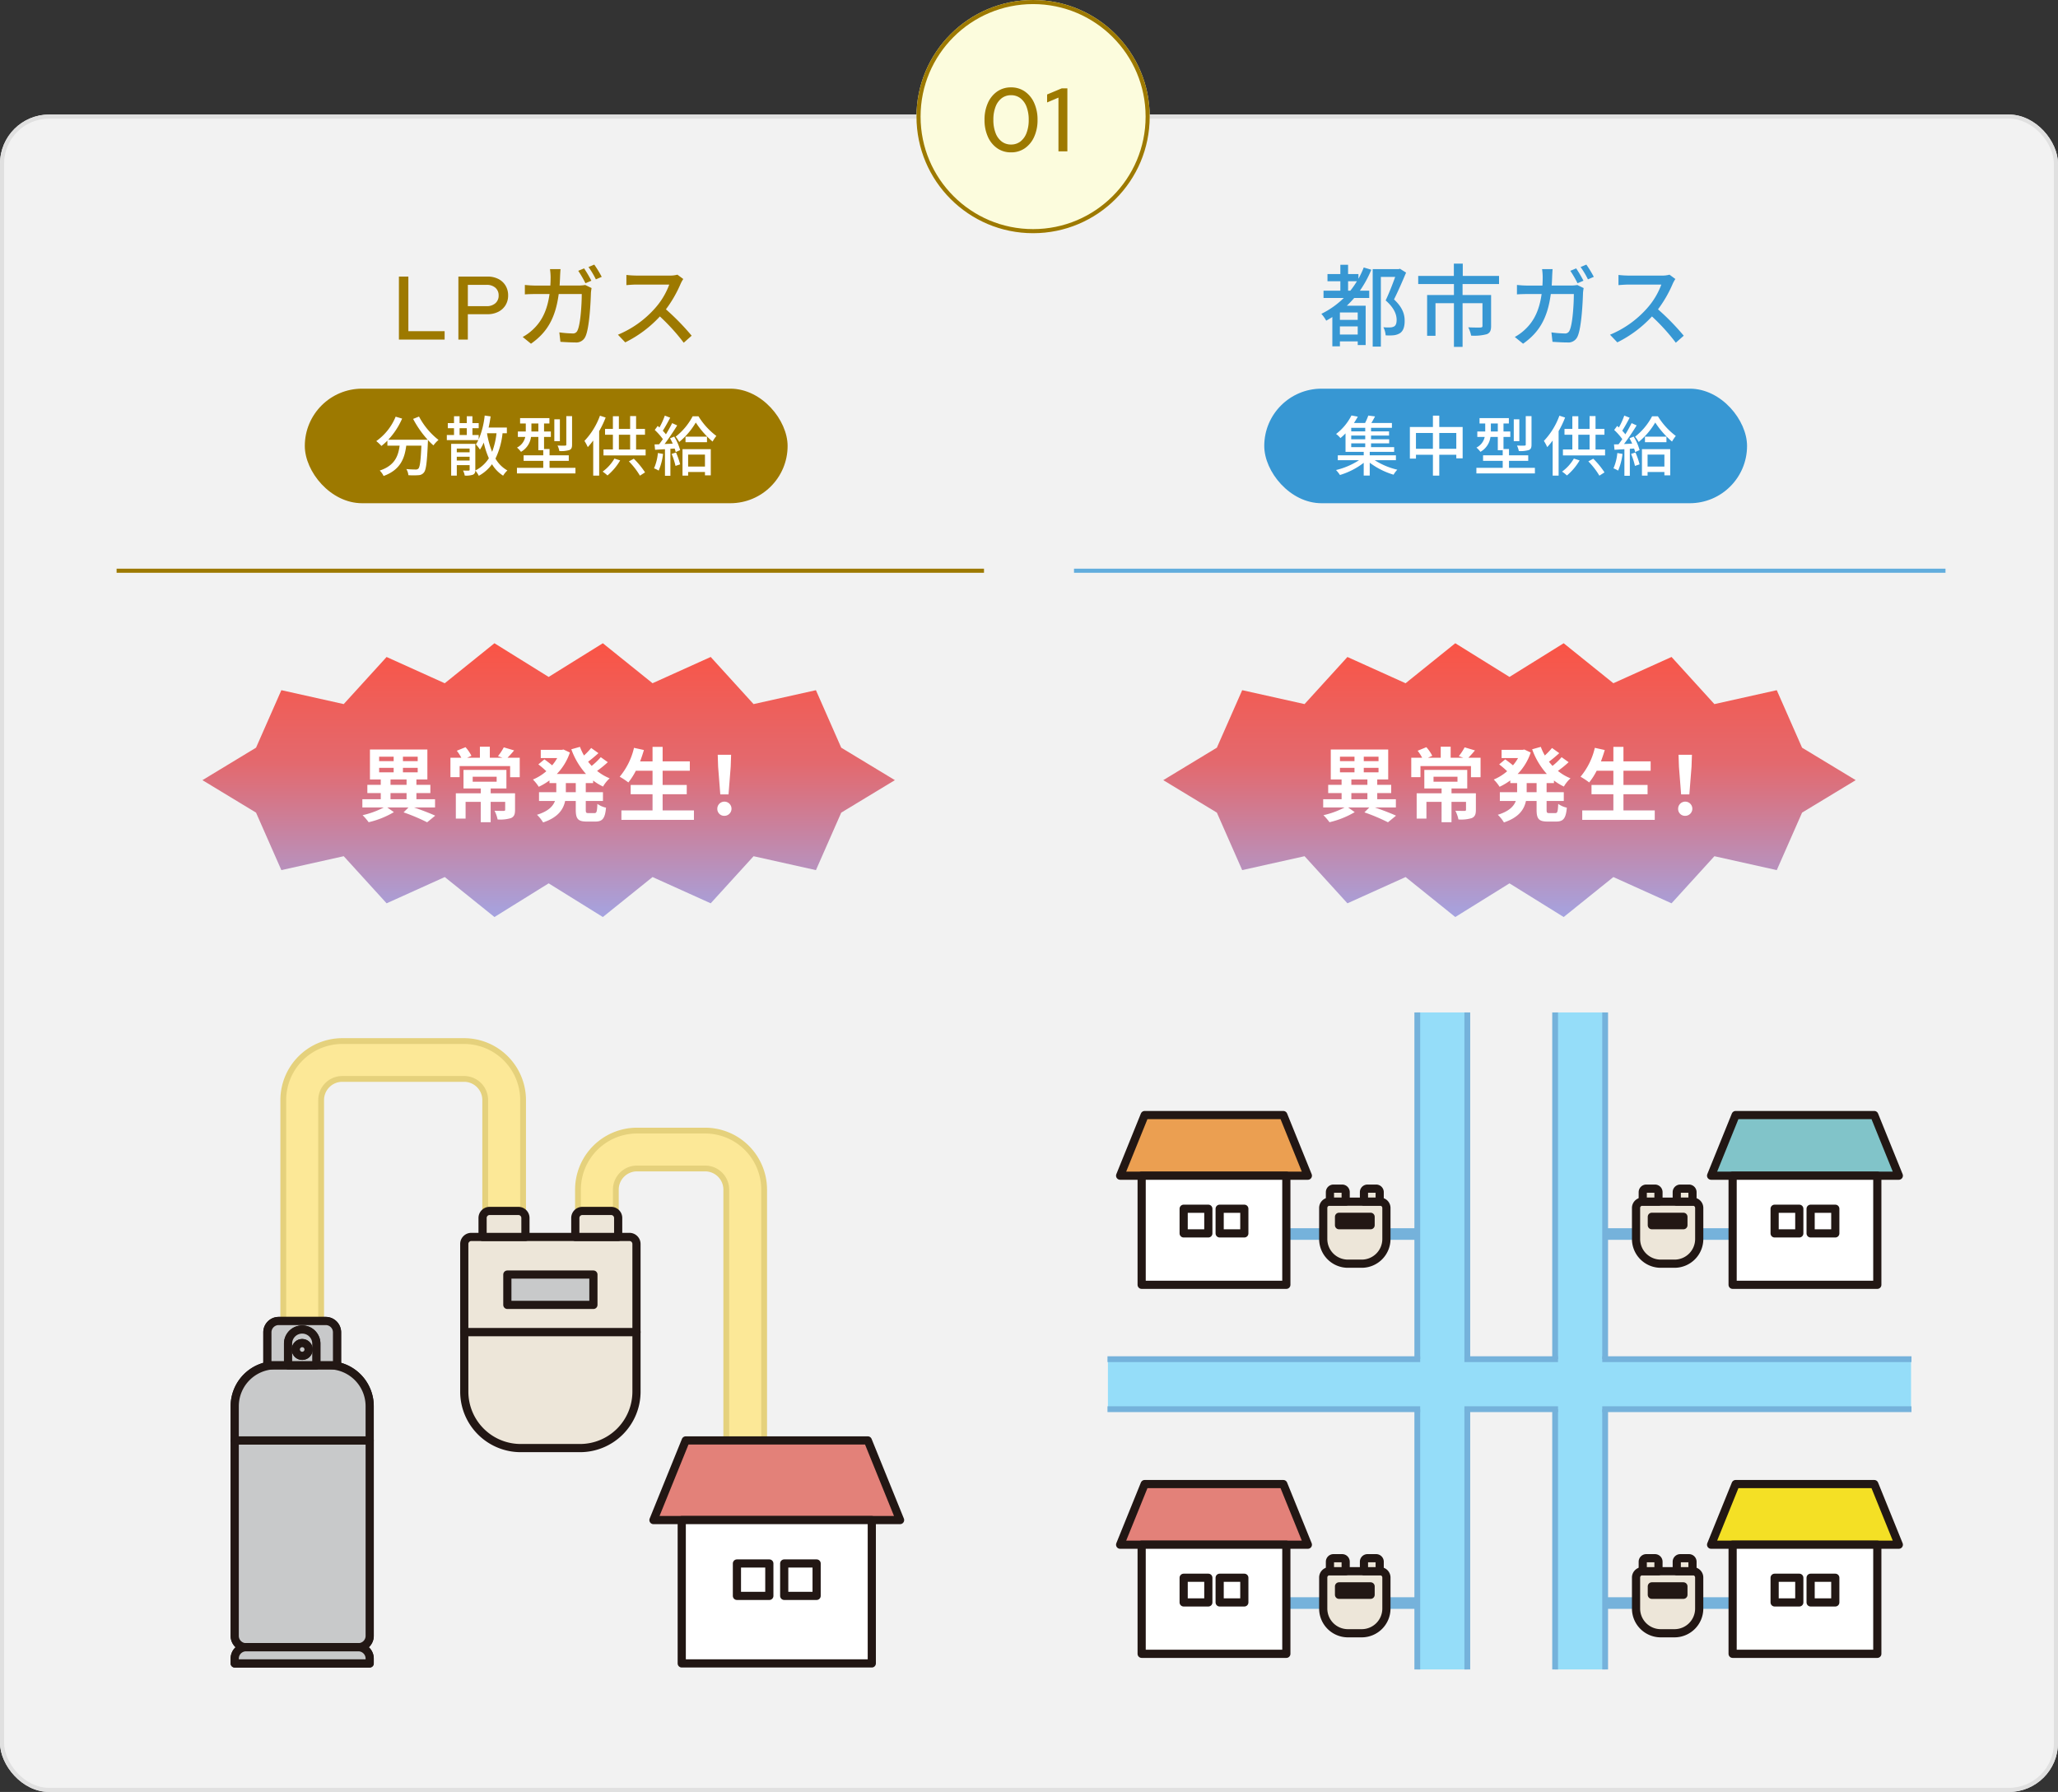<svg xmlns="http://www.w3.org/2000/svg" xmlns:xlink="http://www.w3.org/1999/xlink" width="503" height="438" viewBox="0 0 503 438">
  <rect x="0" y="0" width="503" height="438" fill="#333333" stroke="none"/>
  <defs>
    <linearGradient id="linear-gradient" x1="0.5" x2="0.5" y2="1" gradientUnits="objectBoundingBox">
      <stop offset="0" stop-color="#fa5445"/>
      <stop offset="0.438" stop-color="#e3696e"/>
      <stop offset="0.999" stop-color="#a5a3e0"/>
      <stop offset="1" stop-color="#a5a3e0"/>
    </linearGradient>
    <clipPath id="clip-path">
      <rect id="長方形_24535" data-name="長方形 24535" width="212" height="273" fill="none"/>
    </clipPath>
    <clipPath id="clip-path-2">
      <path id="パス_3246" data-name="パス 3246" d="M194.139,38.363,181.03,46.3l-6.185,14.055-15.242-3.4L149.126,68.467l-14.215-6.419L122.766,71.82l-13.249-8.233L96.272,71.82,84.127,62.048l-14.216,6.42L59.433,56.952l-15.244,3.4L38,46.3,24.9,38.363,38,30.426,44.19,16.371l15.242,3.4L69.909,8.26l14.215,6.419L96.268,4.9l13.249,8.234L122.763,4.9l12.145,9.774,14.216-6.42L159.6,19.775l15.244-3.4,6.186,14.055Z" transform="translate(-24.896 -4.905)" fill="url(#linear-gradient)"/>
    </clipPath>
    <clipPath id="clip-path-5">
      <rect id="長方形_24523" data-name="長方形 24523" width="54.246" height="85.756" fill="none"/>
    </clipPath>
    <clipPath id="clip-path-6">
      <rect id="長方形_24524" data-name="長方形 24524" width="41.136" height="99.845" fill="none"/>
    </clipPath>
    <clipPath id="clip-path-7">
      <rect id="長方形_24582" data-name="長方形 24582" width="213" height="273" transform="translate(0.114)" fill="none"/>
    </clipPath>
    <clipPath id="clip-path-11">
      <rect id="長方形_24544" data-name="長方形 24544" width="4.89" height="165.483" fill="none"/>
    </clipPath>
    <clipPath id="clip-path-13">
      <rect id="長方形_24580" data-name="長方形 24580" width="199.98" height="4.89" fill="none"/>
    </clipPath>
  </defs>
  <g id="flow_inochi_01" transform="translate(4958 9361)">
    <g id="枠" transform="translate(-4958 -9361)">
      <g id="長方形_24514" data-name="長方形 24514" transform="translate(0 28)" fill="#f2f2f2" stroke="#e0e0e0" stroke-width="1">
        <rect width="503" height="410" rx="12" stroke="none"/>
        <rect x="0.5" y="0.5" width="502" height="409" rx="11.5" fill="none"/>
      </g>
      <g id="楕円形_146" data-name="楕円形 146" transform="translate(224)" fill="#fcfcdd" stroke="#9d7900" stroke-width="1">
        <circle cx="28.5" cy="28.5" r="28.5" stroke="none"/>
        <circle cx="28.5" cy="28.5" r="28" fill="none"/>
      </g>
      <rect id="長方形_24516" data-name="長方形 24516" width="118" height="28" rx="14" transform="translate(309 95)" fill="#3797d3"/>
      <rect id="長方形_24518" data-name="長方形 24518" width="118" height="28" rx="14" transform="translate(74.5 95)" fill="#9d7900"/>
      <path id="パス_3688" data-name="パス 3688" d="M-38.511-11.946v-2.31h2.156a21.563,21.563,0,0,1-1.606,2.31Zm2.354,7.128h-4.356v-1.8h4.356Zm-4.356,3.586v-1.98h4.356v1.98Zm5.83-16.39a21.075,21.075,0,0,1-1.3,2.75v-1.144h-2.53v-2.266H-40.4v2.266h-3.146v1.76H-40.4v2.31h-4.114v1.782h4.95a20.938,20.938,0,0,1-5.478,3.872A9.31,9.31,0,0,1-43.857-4.62c.528-.286,1.012-.594,1.5-.88V1.65h1.848V.44h4.356v.9h1.936V-8.272h-4.6c.616-.594,1.232-1.232,1.8-1.892h3.674v-1.782h-2.288a26.064,26.064,0,0,0,2.794-5.126Zm8.844.308-.308.088H-32.5V1.716h2V-15.312H-27c-.616,1.738-1.518,4.026-2.332,5.742,2.068,1.8,2.684,3.432,2.684,4.73,0,.792-.154,1.364-.616,1.628a2.093,2.093,0,0,1-.968.242,10.907,10.907,0,0,1-1.65-.044,5.052,5.052,0,0,1,.55,1.98,11.982,11.982,0,0,0,2-.022,3.758,3.758,0,0,0,1.5-.506c.814-.55,1.166-1.606,1.144-3.08,0-1.5-.484-3.212-2.6-5.17.99-1.98,2.09-4.488,2.948-6.556Zm24.222,3.74v-1.98h-8.866v-3.014h-2.178v3.014h-8.712v1.98h8.734v2.684h-6.556V-.924h2.046V-8.888h4.51V1.782h2.112V-8.888h4.862v5.522c0,.308-.11.4-.484.418s-1.672.022-2.992-.044a7.374,7.374,0,0,1,.7,2.024,11.719,11.719,0,0,0,3.85-.352c.792-.33,1.034-.924,1.034-2V-10.89h-6.974v-2.684ZM17.237-17.4l-1.43.594a26.46,26.46,0,0,1,1.76,3.036l1.452-.616A31.881,31.881,0,0,0,17.237-17.4Zm2.486-.924-1.408.594a20.608,20.608,0,0,1,1.8,3.014l1.43-.616A27.279,27.279,0,0,0,19.723-18.326Zm-8.25,1.1H8.9a14.609,14.609,0,0,1,.154,1.914q0,1.122-.066,2.112H5.445c-.858,0-1.848-.066-2.684-.154v2.31c.836-.066,1.87-.088,2.684-.088H8.789C8.239-7.15,6.9-4.488,4.763-2.486A11.74,11.74,0,0,1,2.233-.638l2.024,1.65c3.784-2.662,5.962-6.028,6.776-12.144h5.632c0,2.376-.286,7.348-1.034,8.888a1.163,1.163,0,0,1-1.254.748,25.187,25.187,0,0,1-3.19-.264L11.451.55c1.122.066,2.4.154,3.586.154a2.453,2.453,0,0,0,2.552-1.5c.968-2.156,1.254-8.448,1.32-10.67.022-.286.088-.748.154-1.122l-1.54-.748a10,10,0,0,1-1.518.132H11.253c.044-.682.088-1.408.11-2.156C11.385-15.884,11.429-16.7,11.473-17.226Zm30.008,2.42-1.43-1.056a6.673,6.673,0,0,1-1.914.22H29.975a23.538,23.538,0,0,1-2.4-.154v2.486c.352-.022,1.54-.132,2.4-.132h8.074a18.1,18.1,0,0,1-3.5,5.808,24.72,24.72,0,0,1-9.042,6.446L27.291.682a28.88,28.88,0,0,0,8.47-6.336A49.372,49.372,0,0,1,41.591.77L43.527-.946a58.476,58.476,0,0,0-6.292-6.446,30.112,30.112,0,0,0,3.608-6.27A7.594,7.594,0,0,1,41.481-14.806Z" transform="translate(368 83)" fill="#3797d3"/>
      <path id="パス_3686" data-name="パス 3686" d="M-36,0V-15.4h2.31V-2.056h8.863V0Zm14.536,0V-15.4h7.109a5.734,5.734,0,0,1,2.648.579A4.35,4.35,0,0,1-9.944-13.2a4.519,4.519,0,0,1,.636,2.411,4.466,4.466,0,0,1-.636,2.389,4.372,4.372,0,0,1-1.777,1.617,5.715,5.715,0,0,1-2.637.584h-4.8V0Zm2.31-8.165h4.577a3.124,3.124,0,0,0,2.149-.709,2.409,2.409,0,0,0,.8-1.9,2.4,2.4,0,0,0-.8-1.9,3.137,3.137,0,0,0-2.149-.7h-4.577ZM9.26-17.4l-1.43.594a26.46,26.46,0,0,1,1.76,3.036l1.452-.616A31.881,31.881,0,0,0,9.26-17.4Zm2.486-.924-1.408.594a20.608,20.608,0,0,1,1.8,3.014l1.43-.616A27.279,27.279,0,0,0,11.746-18.326Zm-8.25,1.1H.922a14.609,14.609,0,0,1,.154,1.914q0,1.122-.066,2.112H-2.532c-.858,0-1.848-.066-2.684-.154v2.31c.836-.066,1.87-.088,2.684-.088H.812C.262-7.15-1.08-4.488-3.214-2.486A11.74,11.74,0,0,1-5.744-.638l2.024,1.65C.064-1.65,2.242-5.016,3.056-11.132H8.688c0,2.376-.286,7.348-1.034,8.888A1.163,1.163,0,0,1,6.4-1.5,25.187,25.187,0,0,1,3.21-1.76L3.474.55C4.6.616,5.872.7,7.06.7a2.453,2.453,0,0,0,2.552-1.5c.968-2.156,1.254-8.448,1.32-10.67.022-.286.088-.748.154-1.122l-1.54-.748a10,10,0,0,1-1.518.132H3.276c.044-.682.088-1.408.11-2.156C3.408-15.884,3.452-16.7,3.5-17.226ZM33.5-14.806l-1.43-1.056a6.673,6.673,0,0,1-1.914.22H22a23.538,23.538,0,0,1-2.4-.154v2.486c.352-.022,1.54-.132,2.4-.132h8.074a18.1,18.1,0,0,1-3.5,5.808,24.72,24.72,0,0,1-9.042,6.446L19.314.682a28.88,28.88,0,0,0,8.47-6.336A49.373,49.373,0,0,1,33.614.77L35.55-.946a58.475,58.475,0,0,0-6.292-6.446,30.112,30.112,0,0,0,3.608-6.27A7.594,7.594,0,0,1,33.5-14.806Z" transform="translate(133.5 83)" fill="#9d7900"/>
      <path id="パス_3689" data-name="パス 3689" d="M-37.744-6.64h3.424v.928h-3.424Zm3.424-2.912h-3.424v-.88h3.424Zm0,1.92h-3.424v-.912h3.424Zm7.5,5.12v-1.2h-6.4V-4.56h5.968V-5.712H-32.9V-6.64h4.432v-.992H-32.9v-.912h4.4V-9.552h-4.4v-.88h5.1v-1.184h-5.024c.3-.48.608-1.04.9-1.6l-1.648-.208a14.068,14.068,0,0,1-.784,1.808h-2.72c.352-.512.656-1.04.944-1.536l-1.552-.3a13.3,13.3,0,0,1-3.76,4.528A5.239,5.239,0,0,1-40.384-7.92a14.378,14.378,0,0,0,1.248-1.152V-4.56h4.448v.848h-6.336v1.2h5.184a17.849,17.849,0,0,1-5.616,2.4A8.663,8.663,0,0,1-40.5,1.1a18.028,18.028,0,0,0,5.808-2.976v3.12h1.472V-1.9a18.471,18.471,0,0,0,5.824,2.928A6.04,6.04,0,0,1-26.48-.192,17.924,17.924,0,0,1-32-2.512ZM-16.224-5.3V-9.168h4.16V-5.3Zm-5.7,0V-9.168h4.144V-5.3Zm5.7-5.328v-2.784h-1.552v2.784h-5.632V-2.9h1.488V-3.84h4.144V1.248h1.552V-3.84h4.16v.864h1.552v-7.648ZM6.32-13.28H4.912v6.928c0,.208-.064.272-.32.272-.224.016-1.008.016-1.824-.016a5.312,5.312,0,0,1,.448,1.344,7.222,7.222,0,0,0,2.432-.24c.528-.224.672-.592.672-1.344Zm-2.976.768H1.984v5.344h1.36Zm-6.96,2.976v-1.952h1.7v1.952ZM.816-.656v-1.7h4.7v-1.36H.816V-5.248H-.528v-2.96H1.136V-9.536H-.528v-1.952H.784V-12.8H-6.384v1.312h1.392v1.952H-6.928v1.328H-5.12A3.808,3.808,0,0,1-7.136-5.6,6.658,6.658,0,0,1-6.16-4.56,4.917,4.917,0,0,0-3.712-8.208H-1.92V-4.96h1.2v1.248h-4.8v1.36h4.8v1.7H-7.152V.72h14.3V-.656Zm12.32-12.736a17.635,17.635,0,0,1-3.792,6.16,10.781,10.781,0,0,1,.816,1.52,17.474,17.474,0,0,0,1.328-1.616V1.248h1.456V-9.616a24.325,24.325,0,0,0,1.584-3.328Zm3.536,10.48A10.343,10.343,0,0,1,13.792.272a9.885,9.885,0,0,1,1.184.944,14.084,14.084,0,0,0,3.1-3.68Zm3.536.688a18.249,18.249,0,0,1,2.7,3.488l1.248-.8A19.532,19.532,0,0,0,21.408-2.88ZM17.76-8.736h2.752v3.6H17.76Zm4.208,3.6v-3.6h2.176V-10.16H21.968V-13.3H20.512v3.136H17.76v-3.1H16.3v3.1h-1.92v1.424H16.3v3.6H14V-3.68H24.3V-5.136Zm5.328.864a12.092,12.092,0,0,1-.944,3.744,6.253,6.253,0,0,1,1.136.56,14.815,14.815,0,0,0,1.072-4.08Zm3.36.224A17.113,17.113,0,0,1,31.6-1.12L32.736-1.5a18.485,18.485,0,0,0-1.008-2.9Zm-.384-3.824c.224.4.448.848.656,1.3-.688.048-1.36.08-2,.1,1.04-1.344,2.192-3.088,3.088-4.544l-1.232-.56c-.4.816-.944,1.792-1.52,2.736a11.57,11.57,0,0,0-.768-.88c.576-.88,1.248-2.112,1.808-3.184l-1.312-.512a18.45,18.45,0,0,1-1.312,2.9c-.144-.128-.288-.256-.432-.368l-.72.976a15.093,15.093,0,0,1,1.984,2.24c-.3.448-.624.88-.912,1.264l-1.12.032.128,1.312c.72-.048,1.536-.1,2.416-.144v6.5h1.328V-5.3l1.04-.064a6.249,6.249,0,0,1,.256.864l1.088-.48A12.4,12.4,0,0,0,31.28-8.288ZM38.8-3.888V-.96H34.688V-3.888ZM33.312,1.248h1.376V.368H38.8v.816h1.424v-6.4H33.312Zm.736-9.52v1.36H39.3v-1.36Zm1.744-4.976a15.523,15.523,0,0,1-4.144,4.976,7.943,7.943,0,0,1,.864,1.3,17.811,17.811,0,0,0,4.048-4.752,21.844,21.844,0,0,0,4.1,4.656,9.835,9.835,0,0,1,.928-1.376,17.308,17.308,0,0,1-4.368-4.8Z" transform="translate(368 115)" fill="#fff"/>
      <path id="パス_3687" data-name="パス 3687" d="M-32.528-12.608A24.579,24.579,0,0,0-28.976-7.52h-9.632a17.981,17.981,0,0,0,3.392-5.168l-1.584-.464a13.579,13.579,0,0,1-4.736,5.968A11.159,11.159,0,0,1-40.272-6a13.635,13.635,0,0,0,1.456-1.3v1.232h2.992C-36.16-3.536-37.008-1.2-40.688.016a4.7,4.7,0,0,1,.944,1.328c4.112-1.5,5.136-4.3,5.536-7.408h3.7c-.16,3.712-.368,5.216-.736,5.6a.858.858,0,0,1-.688.224c-.368,0-1.28-.016-2.256-.112a3.413,3.413,0,0,1,.5,1.5,18.037,18.037,0,0,0,2.48,0A1.725,1.725,0,0,0-29.9.5c.544-.624.768-2.48.976-7.328.016-.144.016-.48.016-.624a14.614,14.614,0,0,0,1.344,1.312A8.183,8.183,0,0,1-26.32-7.472a17.716,17.716,0,0,1-4.768-5.712Zm18.08,3.5h2.3A18.407,18.407,0,0,1-13.216-4.56a21.025,21.025,0,0,1-1.248-4.5Zm-7.408,6.672V-3.36h3.136v.928ZM-18.72-5.36v.912h-3.136V-5.36Zm-2.448-4.976h1.76v1.664h-1.76ZM-9.616-9.1V-10.5H-14.08c.208-.88.352-1.792.5-2.72l-1.456-.208a20.538,20.538,0,0,1-1.472,5.84V-8.672h-1.52v-1.664H-16.5v-1.248h-1.536v-1.68h-1.376v1.68h-1.76v-1.68h-1.36v1.68h-1.52v1.248h1.52v1.664h-1.76v1.248h7.7a7.3,7.3,0,0,1-.592,1.04,8.9,8.9,0,0,1,.992,1.28,10.977,10.977,0,0,0,.928-1.728,19.653,19.653,0,0,0,1.248,3.84A8.357,8.357,0,0,1-17.328,0V-6.512h-5.9v7.76h1.376v-2.56h3.136v1.1c0,.176-.064.224-.24.24-.16,0-.768.016-1.376-.016a4.007,4.007,0,0,1,.416,1.232,5.229,5.229,0,0,0,2.032-.224,1.025,1.025,0,0,0,.56-1.008A6.115,6.115,0,0,1-16.48,1.3a9.759,9.759,0,0,0,3.232-2.832,8.441,8.441,0,0,0,2.72,2.8,5.7,5.7,0,0,1,1.04-1.28,7.663,7.663,0,0,1-2.912-2.9A18.524,18.524,0,0,0-10.672-9.1ZM6.32-13.28H4.912v6.928c0,.208-.064.272-.32.272-.224.016-1.008.016-1.824-.016a5.312,5.312,0,0,1,.448,1.344,7.222,7.222,0,0,0,2.432-.24c.528-.224.672-.592.672-1.344Zm-2.976.768H1.984v5.344h1.36Zm-6.96,2.976v-1.952h1.7v1.952ZM.816-.656v-1.7h4.7v-1.36H.816V-5.248H-.528v-2.96H1.136V-9.536H-.528v-1.952H.784V-12.8H-6.384v1.312h1.392v1.952H-6.928v1.328H-5.12A3.808,3.808,0,0,1-7.136-5.6,6.658,6.658,0,0,1-6.16-4.56,4.917,4.917,0,0,0-3.712-8.208H-1.92V-4.96h1.2v1.248h-4.8v1.36h4.8v1.7H-7.152V.72h14.3V-.656Zm12.32-12.736a17.635,17.635,0,0,1-3.792,6.16,10.781,10.781,0,0,1,.816,1.52,17.474,17.474,0,0,0,1.328-1.616V1.248h1.456V-9.616a24.325,24.325,0,0,0,1.584-3.328Zm3.536,10.48A10.343,10.343,0,0,1,13.792.272a9.885,9.885,0,0,1,1.184.944,14.084,14.084,0,0,0,3.1-3.68Zm3.536.688a18.249,18.249,0,0,1,2.7,3.488l1.248-.8A19.532,19.532,0,0,0,21.408-2.88ZM17.76-8.736h2.752v3.6H17.76Zm4.208,3.6v-3.6h2.176V-10.16H21.968V-13.3H20.512v3.136H17.76v-3.1H16.3v3.1h-1.92v1.424H16.3v3.6H14V-3.68H24.3V-5.136Zm5.328.864a12.092,12.092,0,0,1-.944,3.744,6.253,6.253,0,0,1,1.136.56,14.815,14.815,0,0,0,1.072-4.08Zm3.36.224A17.113,17.113,0,0,1,31.6-1.12L32.736-1.5a18.485,18.485,0,0,0-1.008-2.9Zm-.384-3.824c.224.4.448.848.656,1.3-.688.048-1.36.08-2,.1,1.04-1.344,2.192-3.088,3.088-4.544l-1.232-.56c-.4.816-.944,1.792-1.52,2.736a11.57,11.57,0,0,0-.768-.88c.576-.88,1.248-2.112,1.808-3.184l-1.312-.512a18.45,18.45,0,0,1-1.312,2.9c-.144-.128-.288-.256-.432-.368l-.72.976a15.093,15.093,0,0,1,1.984,2.24c-.3.448-.624.88-.912,1.264l-1.12.032.128,1.312c.72-.048,1.536-.1,2.416-.144v6.5h1.328V-5.3l1.04-.064a6.249,6.249,0,0,1,.256.864l1.088-.48A12.4,12.4,0,0,0,31.28-8.288ZM38.8-3.888V-.96H34.688V-3.888ZM33.312,1.248h1.376V.368H38.8v.816h1.424v-6.4H33.312Zm.736-9.52v1.36H39.3v-1.36Zm1.744-4.976a15.523,15.523,0,0,1-4.144,4.976,7.943,7.943,0,0,1,.864,1.3,17.811,17.811,0,0,0,4.048-4.752,21.844,21.844,0,0,0,4.1,4.656,9.835,9.835,0,0,1,.928-1.376,17.308,17.308,0,0,1-4.368-4.8Z" transform="translate(133.5 115)" fill="#fff"/>
      <line id="線_1103" data-name="線 1103" x2="213" transform="translate(262.5 139.5)" fill="none" stroke="#62addd" stroke-width="1"/>
      <line id="線_1105" data-name="線 1105" x2="212" transform="translate(28.5 139.5)" fill="none" stroke="#9d7900" stroke-width="1"/>
      <path id="パス_3685" data-name="パス 3685" d="M-3.89.242A5.8,5.8,0,0,1-7.267-.763a6.7,6.7,0,0,1-2.279-2.8A9.829,9.829,0,0,1-10.368-7.7a9.824,9.824,0,0,1,.822-4.141,6.707,6.707,0,0,1,2.279-2.8A5.8,5.8,0,0,1-3.89-15.642,5.8,5.8,0,0,1-.515-14.637a6.707,6.707,0,0,1,2.279,2.8A9.824,9.824,0,0,1,2.587-7.7a9.83,9.83,0,0,1-.822,4.138A6.7,6.7,0,0,1-.515-.763,5.8,5.8,0,0,1-3.89.242Zm0-1.916A3.671,3.671,0,0,0-1.6-2.412a4.708,4.708,0,0,0,1.5-2.1A8.772,8.772,0,0,0,.43-7.7,8.751,8.751,0,0,0-.1-10.9a4.713,4.713,0,0,0-1.5-2.091,3.671,3.671,0,0,0-2.293-.738,3.68,3.68,0,0,0-2.286.738,4.688,4.688,0,0,0-1.5,2.091,8.749,8.749,0,0,0-.53,3.2,8.77,8.77,0,0,0,.53,3.186,4.683,4.683,0,0,0,1.5,2.1A3.68,3.68,0,0,0-3.89-1.674ZM7.7,0V-13.142L4.925-11.959v-1.947L8.489-15.4h1.39V0Z" transform="translate(251 37)" fill="#9d7900"/>
    </g>
    <g id="flow_inochi_01lp" transform="translate(-4930 -9208)">
      <g id="グループ_11586" data-name="グループ 11586" clip-path="url(#clip-path)">
        <g id="グループ_11574" data-name="グループ 11574" transform="translate(21.475 4.231)">
          <g id="グループ_11573" data-name="グループ 11573" clip-path="url(#clip-path-2)">
            <rect id="長方形_24520" data-name="長方形 24520" width="169.243" height="66.915" transform="translate(0 0)" fill="url(#linear-gradient)"/>
          </g>
        </g>
        <g id="グループ_11585" data-name="グループ 11585">
          <g id="グループ_11584" data-name="グループ 11584" clip-path="url(#clip-path)">
            <path id="パス_3247" data-name="パス 3247" d="M82.834,49.171c1.892.651,3.9,1.42,5.186,2.012L86.047,52.8a46.954,46.954,0,0,0-5.757-2.425l1.2-1.2H76.307l1.616,1.144a21.814,21.814,0,0,1-6.171,2.464,13.185,13.185,0,0,0-1.478-1.715,21.311,21.311,0,0,0,5.185-1.893H70.215V47.161h4.5v-1.5H71.437V43.651h3.273V42.33H72.069V35.015H86.106V42.33H83.425v1.321h3.411v2.012H83.425v1.5H87.98v2.011ZM74.316,37.855h3.549V36.77H74.316Zm0,2.74h3.549v-1.1H74.316Zm2.78,3.056H81.02V42.33H77.1Zm0,3.51H81.02v-1.5H77.1ZM83.741,36.77H80.133v1.084h3.608Zm0,2.721H80.133v1.1h3.608Z" transform="translate(-9.65 -4.812)" fill="#fff"/>
            <path id="パス_3248" data-name="パス 3248" d="M112.107,36.917v4.752H109.76V38.947H97.418v2.721H95.17V36.917h2.662a11.058,11.058,0,0,0-1.1-1.715l2.129-.868a9.551,9.551,0,0,1,1.44,2.11l-1.064.473h3.135v-2.7h2.426v2.7h3.095l-1.1-.394a13.417,13.417,0,0,0,1.42-2.15l2.524.75c-.572.69-1.124,1.3-1.616,1.794Zm-1.144,12.737c0,1.084-.216,1.656-1,2.012A8.884,8.884,0,0,1,106.7,52a8.289,8.289,0,0,0-.75-2.129c.888.039,1.932.039,2.208.039.3,0,.394-.078.394-.3V47.7h-3.549V52.67h-2.425V47.7H98.876v4.082H96.491V45.611h6.092V44.429h-4.22V39.894h10.489v4.535h-3.844v1.183h5.954Zm-10.351-6.881h5.856V41.55h-5.856Z" transform="translate(-13.079 -4.702)" fill="#fff"/>
            <path id="パス_3249" data-name="パス 3249" d="M131.462,43.114v2.228h4.2v2.15h-4.2v2.13c0,.709.078.828.631.828h1.518c.512,0,.612-.4.69-2.248a5.846,5.846,0,0,0,2.11.926c-.236,2.6-.848,3.391-2.583,3.391h-2.15c-2.13,0-2.661-.689-2.661-2.878V47.491h-2.6c-.434,2.07-1.735,4.022-5.382,5.244a8.934,8.934,0,0,0-1.5-1.873c2.721-.828,3.9-2.051,4.4-3.372h-3.9v-2.15h4.22V43.114H122.59v-.65a16.115,16.115,0,0,1-2.622,1.558,10.2,10.2,0,0,0-1.42-1.774,12.189,12.189,0,0,0,3.273-2.031,21.145,21.145,0,0,0-1.951-1.676l1.478-1.222c.592.414,1.34.986,1.892,1.459A11,11,0,0,0,124.482,37H120.46V34.991h5.146l.414-.079,1.558.73a13.719,13.719,0,0,1-3.194,5.245h7.137a18.052,18.052,0,0,1-3.588-6.034l2.11-.592a13.7,13.7,0,0,0,.986,2.11,18.7,18.7,0,0,0,1.754-1.834l1.774,1.262c-.808.73-1.715,1.5-2.523,2.09.275.355.571.69.868,1.026a16.546,16.546,0,0,0,2.227-2.13l1.716,1.222a26.2,26.2,0,0,1-2.622,2.13,12.033,12.033,0,0,0,3.076,1.814,8.437,8.437,0,0,0-1.617,2.011,13.7,13.7,0,0,1-2.425-1.478v.631Zm-2.445,0h-2.426v2.228h2.426Z" transform="translate(-16.292 -4.709)" fill="#fff"/>
            <path id="パス_3250" data-name="パス 3250" d="M161.277,49.8V52.1H143.551V49.8h7.61V45.835h-5.344V43.567h5.344V40.1H147.08a16.207,16.207,0,0,1-1.833,2.859,18.725,18.725,0,0,0-2.11-1.4,16.98,16.98,0,0,0,3.491-7.058l2.424.532c-.276.947-.591,1.874-.926,2.781h3.035V34.261h2.465V37.81h6.644V40.1h-6.644v3.47h5.895v2.268h-5.895V49.8Z" transform="translate(-19.672 -4.709)" fill="#fff"/>
            <path id="パス_3251" data-name="パス 3251" d="M170.791,49.691a1.735,1.735,0,1,1,1.736,1.735,1.683,1.683,0,0,1-1.736-1.735m.2-10.252-.1-2.938h3.273l-.1,2.938-.532,6.743h-2.011Z" transform="translate(-23.472 -5.016)" fill="#fff"/>
            <g id="グループ_11577" data-name="グループ 11577" opacity="0">
              <g id="グループ_11576" data-name="グループ 11576">
                <g id="グループ_11575" data-name="グループ 11575" clip-path="url(#clip-path)">
                  <rect id="長方形_24521" data-name="長方形 24521" width="212" height="273" fill="#fff"/>
                </g>
              </g>
            </g>
            <path id="パス_3252" data-name="パス 3252" d="M57.058,203.122H47.806V132.047a14.433,14.433,0,0,1,14.417-14.416H92a14.433,14.433,0,0,1,14.417,14.416v26.358H97.162V132.047A5.171,5.171,0,0,0,92,126.882H62.223a5.171,5.171,0,0,0-5.165,5.165Z" transform="translate(-6.57 -16.166)" fill="#fce897"/>
            <path id="パス_3253" data-name="パス 3253" d="M47.807,203.122V132.047a14.433,14.433,0,0,1,14.417-14.416H92a14.433,14.433,0,0,1,14.417,14.416V159.4" transform="translate(-6.57 -16.166)" fill="none" stroke="#e5d17c" stroke-width="1.417"/>
            <path id="パス_3254" data-name="パス 3254" d="M98.637,160.874V133.522a5.171,5.171,0,0,0-5.165-5.166H63.7a5.171,5.171,0,0,0-5.165,5.166V204.6" transform="translate(-8.044 -17.64)" fill="none" stroke="#e5d17c" stroke-width="1.417"/>
            <g id="グループ_11580" data-name="グループ 11580" transform="translate(43.417 103.645)" opacity="0">
              <g id="グループ_11579" data-name="グループ 11579">
                <g id="グループ_11578" data-name="グループ 11578" clip-path="url(#clip-path-5)">
                  <path id="パス_3255" data-name="パス 3255" d="M102.526,151.735V132.784a9.791,9.791,0,0,0-9.791-9.791H62.961a9.791,9.791,0,0,0-9.791,9.791v71.075" transform="translate(-50.725 -120.548)" fill="none" stroke="#f2bb22" stroke-linecap="round" stroke-linejoin="round" stroke-width="5.669" stroke-dasharray="0 14.173"/>
                </g>
              </g>
            </g>
            <path id="パス_3256" data-name="パス 3256" d="M167.56,245.486h9.252V157.421A14.433,14.433,0,0,0,162.395,143H145.731a14.433,14.433,0,0,0-14.417,14.417v4.472h9.251v-4.472a5.171,5.171,0,0,1,5.166-5.165h16.664a5.171,5.171,0,0,1,5.165,5.165Z" transform="translate(-18.047 -19.653)" fill="#fce897"/>
            <path id="パス_3257" data-name="パス 3257" d="M176.812,245.486V157.421A14.434,14.434,0,0,0,162.394,143H145.73a14.433,14.433,0,0,0-14.417,14.417v5.466" transform="translate(-18.047 -19.653)" fill="none" stroke="#e5d17c" stroke-width="1.417"/>
            <path id="パス_3258" data-name="パス 3258" d="M142.039,164.361V158.9a5.171,5.171,0,0,1,5.165-5.165h16.664a5.172,5.172,0,0,1,5.166,5.165V246.96" transform="translate(-19.521 -21.127)" fill="none" stroke="#e5d17c" stroke-width="1.417"/>
            <g id="グループ_11583" data-name="グループ 11583" transform="translate(115.448 125.532)" opacity="0">
              <g id="グループ_11582" data-name="グループ 11582">
                <g id="グループ_11581" data-name="グループ 11581" clip-path="url(#clip-path-6)">
                  <path id="パス_3259" data-name="パス 3259" d="M136.676,158.56v-.4a9.791,9.791,0,0,1,9.791-9.791h16.664a9.791,9.791,0,0,1,9.791,9.791v85.163" transform="translate(-134.231 -145.923)" fill="none" stroke="#f2bb22" stroke-linecap="round" stroke-linejoin="round" stroke-width="5.669" stroke-dasharray="0 14.173"/>
                </g>
              </g>
            </g>
            <path id="パス_3260" data-name="パス 3260" d="M127.382,228.448H112.894a13.8,13.8,0,0,1-13.8-13.8V200.092h42.09v14.555a13.8,13.8,0,0,1-13.8,13.8" transform="translate(-13.619 -27.499)" fill="#ede6d9"/>
            <path id="パス_3261" data-name="パス 3261" d="M127.382,228.448H112.894a13.8,13.8,0,0,1-13.8-13.8V200.092h42.09v14.555A13.8,13.8,0,0,1,127.382,228.448Z" transform="translate(-13.619 -27.499)" fill="none" stroke="#221714" stroke-linecap="round" stroke-linejoin="round" stroke-width="2"/>
            <path id="パス_3262" data-name="パス 3262" d="M141.183,196.387H99.093v-21.53a1.725,1.725,0,0,1,1.725-1.725h38.64a1.725,1.725,0,0,1,1.725,1.725Z" transform="translate(-13.619 -23.794)" fill="#ede6d9"/>
            <path id="パス_3263" data-name="パス 3263" d="M141.183,196.387H99.093v-21.53a1.725,1.725,0,0,1,1.725-1.725h38.64a1.725,1.725,0,0,1,1.725,1.725Z" transform="translate(-13.619 -23.794)" fill="none" stroke="#221714" stroke-linecap="round" stroke-linejoin="round" stroke-width="2"/>
            <rect id="長方形_24525" data-name="長方形 24525" width="21.035" height="7.416" transform="translate(96.001 158.536)" fill="#c8c9ca"/>
            <rect id="長方形_24526" data-name="長方形 24526" width="21.035" height="7.416" transform="translate(96.001 158.536)" fill="none" stroke="#221714" stroke-linecap="round" stroke-linejoin="round" stroke-width="2"/>
            <path id="パス_3264" data-name="パス 3264" d="M114.757,172.12H104.279V167.49A1.725,1.725,0,0,1,106,165.765h7.028a1.725,1.725,0,0,1,1.725,1.725Z" transform="translate(-14.331 -22.781)" fill="#ede6d9"/>
            <path id="パス_3265" data-name="パス 3265" d="M114.757,172.12H104.279V167.49A1.725,1.725,0,0,1,106,165.765h7.028a1.725,1.725,0,0,1,1.725,1.725Z" transform="translate(-14.331 -22.781)" fill="none" stroke="#221714" stroke-linecap="round" stroke-linejoin="round" stroke-width="2"/>
            <path id="パス_3266" data-name="パス 3266" d="M141.031,172.12H130.553V167.49a1.725,1.725,0,0,1,1.725-1.725h7.028a1.725,1.725,0,0,1,1.725,1.725Z" transform="translate(-17.942 -22.781)" fill="#ede6d9"/>
            <path id="パス_3267" data-name="パス 3267" d="M141.031,172.12H130.553V167.49a1.725,1.725,0,0,1,1.725-1.725h7.028a1.725,1.725,0,0,1,1.725,1.725Z" transform="translate(-17.942 -22.781)" fill="none" stroke="#221714" stroke-linecap="round" stroke-linejoin="round" stroke-width="2"/>
            <path id="パス_3268" data-name="パス 3268" d="M64.265,281.343H36.815a2.769,2.769,0,0,1-2.767-2.768v-47.78H67.036v47.78a2.77,2.77,0,0,1-2.768,2.769h0" transform="translate(-4.679 -31.719)" fill="#c8c9ca"/>
            <path id="パス_3269" data-name="パス 3269" d="M64.265,281.343H36.815a2.769,2.769,0,0,1-2.767-2.768v-47.78H67.036v47.78a2.77,2.77,0,0,1-2.768,2.769h0" transform="translate(-4.679 -31.719)" fill="none" stroke="#221714" stroke-linecap="round" stroke-linejoin="round" stroke-width="2"/>
            <path id="パス_3270" data-name="パス 3270" d="M64.265,281.343H36.815a2.769,2.769,0,0,1-2.767-2.768v-47.78H67.036v47.78a2.768,2.768,0,0,1-2.769,2.768Z" transform="translate(-4.679 -31.719)" fill="#c8c9ca"/>
            <path id="パス_3271" data-name="パス 3271" d="M64.265,281.343H36.815a2.769,2.769,0,0,1-2.767-2.768v-47.78H67.036v47.78a2.768,2.768,0,0,1-2.769,2.768Z" transform="translate(-4.679 -31.719)" fill="none" stroke="#221714" stroke-linecap="round" stroke-linejoin="round" stroke-width="2"/>
            <path id="パス_3272" data-name="パス 3272" d="M36.815,289.4h27.45a2.769,2.769,0,0,1,2.769,2.769v1.188H34.048v-1.188a2.767,2.767,0,0,1,2.768-2.769h0" transform="translate(-4.679 -39.772)" fill="#c8c9ca"/>
            <path id="パス_3273" data-name="パス 3273" d="M36.815,289.4h27.45a2.769,2.769,0,0,1,2.769,2.769v1.188H34.048v-1.188a2.767,2.767,0,0,1,2.768-2.769h0" transform="translate(-4.679 -39.772)" fill="none" stroke="#221714" stroke-linecap="round" stroke-linejoin="round" stroke-width="2"/>
            <path id="パス_3274" data-name="パス 3274" d="M36.815,289.4h27.45a2.769,2.769,0,0,1,2.769,2.769v1.188H34.048v-1.188a2.768,2.768,0,0,1,2.767-2.769" transform="translate(-4.679 -39.772)" fill="#c8c9ca"/>
            <path id="パス_3275" data-name="パス 3275" d="M36.815,289.4h27.45a2.769,2.769,0,0,1,2.769,2.769v1.188H34.048v-1.188A2.768,2.768,0,0,1,36.815,289.4Z" transform="translate(-4.679 -39.772)" fill="none" stroke="#221714" stroke-linecap="round" stroke-linejoin="round" stroke-width="2"/>
            <path id="パス_3276" data-name="パス 3276" d="M67.033,227.865H34.048V219.5a10.026,10.026,0,0,1,10.026-10.026H57.007A10.026,10.026,0,0,1,67.033,219.5Z" transform="translate(-4.679 -28.788)" fill="#c8c9ca"/>
            <path id="パス_3277" data-name="パス 3277" d="M67.033,227.865H34.048V219.5a10.026,10.026,0,0,1,10.026-10.026H57.007A10.026,10.026,0,0,1,67.033,219.5Z" transform="translate(-4.679 -28.788)" fill="none" stroke="#221714" stroke-linecap="round" stroke-linejoin="round" stroke-width="2"/>
            <path id="パス_3278" data-name="パス 3278" d="M67.033,227.865H34.048V219.5a10.026,10.026,0,0,1,10.026-10.026H57.007A10.026,10.026,0,0,1,67.033,219.5Z" transform="translate(-4.679 -28.788)" fill="#c8c9ca"/>
            <path id="パス_3279" data-name="パス 3279" d="M67.033,227.865H34.048V219.5a10.026,10.026,0,0,1,10.026-10.026H57.007A10.026,10.026,0,0,1,67.033,219.5Z" transform="translate(-4.679 -28.788)" fill="none" stroke="#221714" stroke-linecap="round" stroke-linejoin="round" stroke-width="2"/>
            <path id="パス_3280" data-name="パス 3280" d="M60.326,207.753H43.3v-8.03a2.769,2.769,0,0,1,2.769-2.769H57.558a2.77,2.77,0,0,1,2.769,2.769Z" transform="translate(-5.95 -27.068)" fill="#c8c9ca"/>
            <path id="パス_3281" data-name="パス 3281" d="M60.326,207.753H43.3v-8.03a2.769,2.769,0,0,1,2.769-2.769H57.558a2.77,2.77,0,0,1,2.769,2.769Z" transform="translate(-5.95 -27.068)" fill="none" stroke="#221714" stroke-linecap="round" stroke-linejoin="round" stroke-width="2"/>
            <path id="パス_3282" data-name="パス 3282" d="M60.326,207.753H43.3v-8.03a2.769,2.769,0,0,1,2.769-2.769H57.558a2.77,2.77,0,0,1,2.769,2.769Z" transform="translate(-5.95 -27.068)" fill="#c8c9ca"/>
            <path id="パス_3283" data-name="パス 3283" d="M60.326,207.753H43.3v-8.03a2.769,2.769,0,0,1,2.769-2.769H57.558a2.77,2.77,0,0,1,2.769,2.769Z" transform="translate(-5.95 -27.068)" fill="none" stroke="#221714" stroke-linecap="round" stroke-linejoin="round" stroke-width="2"/>
            <path id="パス_3284" data-name="パス 3284" d="M56.071,208.083H49.163V202.82a3.454,3.454,0,1,1,6.908,0Z" transform="translate(-6.757 -27.399)" fill="#c8c9ca"/>
            <path id="パス_3285" data-name="パス 3285" d="M56.071,208.083H49.163V202.82a3.454,3.454,0,1,1,6.908,0Z" transform="translate(-6.757 -27.399)" fill="none" stroke="#221714" stroke-linecap="round" stroke-linejoin="round" stroke-width="2"/>
            <path id="パス_3286" data-name="パス 3286" d="M56.071,208.083H49.163V202.82a3.454,3.454,0,1,1,6.908,0Z" transform="translate(-6.757 -27.399)" fill="#c8c9ca"/>
            <path id="パス_3287" data-name="パス 3287" d="M56.071,208.083H49.163V202.82a3.454,3.454,0,1,1,6.908,0Z" transform="translate(-6.757 -27.399)" fill="none" stroke="#221714" stroke-linecap="round" stroke-linejoin="round" stroke-width="2"/>
            <circle id="楕円形_148" data-name="楕円形 148" cx="1.56" cy="1.56" r="1.56" transform="translate(44.299 175.286)" fill="#c8c9ca"/>
            <path id="パス_3288" data-name="パス 3288" d="M54.478,204.774a1.56,1.56,0,1,1-1.56-1.56,1.56,1.56,0,0,1,1.56,1.56" transform="translate(-7.058 -27.928)" fill="none" stroke="#221714" stroke-linecap="round" stroke-linejoin="round" stroke-width="2"/>
            <path id="パス_3289" data-name="パス 3289" d="M52.918,203.214a1.56,1.56,0,1,1-1.56,1.56,1.56,1.56,0,0,1,1.56-1.56" transform="translate(-7.058 -27.928)" fill="#c8c9ca"/>
            <circle id="楕円形_149" data-name="楕円形 149" cx="1.56" cy="1.56" r="1.56" transform="translate(44.3 175.286)" fill="none" stroke="#221714" stroke-linecap="round" stroke-linejoin="round" stroke-width="2"/>
            <path id="パス_3290" data-name="パス 3290" d="M212.975,250.263H152.7l7.887-19.468h44.5Z" transform="translate(-20.986 -31.718)" fill="#fff"/>
            <path id="パス_3291" data-name="パス 3291" d="M212.975,250.263H152.7l7.887-19.468h44.5Z" transform="translate(-20.986 -31.718)" fill="#e38179"/>
            <path id="パス_3292" data-name="パス 3292" d="M212.975,250.263H152.7l7.887-19.468h44.5Z" transform="translate(-20.986 -31.718)" fill="none" stroke="#221714" stroke-linecap="round" stroke-linejoin="round" stroke-width="2"/>
            <rect id="長方形_24527" data-name="長方形 24527" width="46.454" height="35.037" transform="translate(138.625 218.545)" fill="#fff"/>
            <rect id="長方形_24528" data-name="長方形 24528" width="46.454" height="35.037" transform="translate(138.625 218.545)" fill="#fff"/>
            <rect id="長方形_24529" data-name="長方形 24529" width="46.454" height="35.037" transform="translate(138.625 218.545)" fill="none" stroke="#221714" stroke-linecap="round" stroke-linejoin="round" stroke-width="2"/>
            <rect id="長方形_24530" data-name="長方形 24530" width="7.92" height="7.92" transform="translate(152.114 229.157)" fill="#fff"/>
            <rect id="長方形_24531" data-name="長方形 24531" width="7.92" height="7.92" transform="translate(152.114 229.157)" fill="none" stroke="#221714" stroke-linecap="round" stroke-linejoin="round" stroke-width="2"/>
            <rect id="長方形_24532" data-name="長方形 24532" width="7.92" height="7.92" transform="translate(163.671 229.157)" fill="#fff"/>
            <rect id="長方形_24533" data-name="長方形 24533" width="7.92" height="7.92" transform="translate(163.671 229.157)" fill="none" stroke="#221714" stroke-linecap="round" stroke-linejoin="round" stroke-width="2"/>
          </g>
        </g>
      </g>
    </g>
    <g id="flow_inochi_01toshi" transform="translate(-4696.114 -9208)">
      <g id="グループ_11604" data-name="グループ 11604" transform="translate(0)" clip-path="url(#clip-path-7)">
        <g id="グループ_11589" data-name="グループ 11589" transform="translate(22.428 4.231)">
          <g id="グループ_11588" data-name="グループ 11588" clip-path="url(#clip-path-2)">
            <rect id="長方形_24536" data-name="長方形 24536" width="169.243" height="66.915" transform="translate(0 0)" fill="url(#linear-gradient)"/>
          </g>
        </g>
        <g id="グループ_11603" data-name="グループ 11603">
          <g id="グループ_11602" data-name="グループ 11602" clip-path="url(#clip-path-7)">
            <path id="パス_3294" data-name="パス 3294" d="M82.834,49.171c1.892.651,3.9,1.42,5.185,2.012L86.047,52.8a46.916,46.916,0,0,0-5.758-2.425l1.2-1.2H76.307l1.616,1.144a21.814,21.814,0,0,1-6.171,2.464,13.185,13.185,0,0,0-1.478-1.715,21.311,21.311,0,0,0,5.185-1.893H70.215V47.161h4.5v-1.5H71.437V43.651h3.273V42.33H72.069V35.015H86.106V42.33H83.425v1.321h3.411v2.012H83.425v1.5H87.98v2.011ZM74.316,37.855h3.549V36.77H74.316Zm0,2.74h3.549v-1.1H74.316Zm2.78,3.056H81.02V42.33H77.1Zm0,3.51H81.02v-1.5H77.1ZM83.74,36.77H80.132v1.084H83.74Zm0,2.721H80.132v1.1H83.74Z" transform="translate(-8.697 -4.812)" fill="#fff"/>
            <path id="パス_3295" data-name="パス 3295" d="M112.107,36.917v4.752H109.76V38.947H97.418v2.721H95.17V36.917h2.662a11.058,11.058,0,0,0-1.1-1.715l2.129-.868a9.551,9.551,0,0,1,1.44,2.11l-1.064.473h3.135v-2.7h2.426v2.7h3.095l-1.1-.394a13.417,13.417,0,0,0,1.42-2.15l2.524.75c-.572.69-1.124,1.3-1.616,1.794Zm-1.144,12.737c0,1.084-.217,1.656-1.006,2.012A8.879,8.879,0,0,1,106.7,52a8.289,8.289,0,0,0-.75-2.129c.888.039,1.932.039,2.208.039.3,0,.394-.078.394-.3V47.7h-3.549V52.67h-2.425V47.7H98.876v4.082H96.491V45.611h6.092V44.429h-4.22V39.894h10.489v4.535h-3.844v1.183h5.954Zm-10.351-6.881h5.856V41.55h-5.856Z" transform="translate(-12.126 -4.702)" fill="#fff"/>
            <path id="パス_3296" data-name="パス 3296" d="M131.461,43.114v2.228h4.2v2.15h-4.2v2.13c0,.709.079.828.631.828h1.518c.512,0,.612-.4.69-2.248a5.846,5.846,0,0,0,2.11.926c-.236,2.6-.848,3.391-2.583,3.391h-2.15c-2.13,0-2.662-.689-2.662-2.878V47.491h-2.6c-.434,2.07-1.735,4.022-5.382,5.244a8.934,8.934,0,0,0-1.5-1.873c2.721-.828,3.9-2.051,4.4-3.372h-3.9v-2.15h4.22V43.114H122.59v-.65a16.115,16.115,0,0,1-2.622,1.558,10.2,10.2,0,0,0-1.42-1.774,12.2,12.2,0,0,0,3.273-2.031,21.259,21.259,0,0,0-1.951-1.676l1.478-1.222c.592.414,1.341.986,1.893,1.459A11,11,0,0,0,124.482,37H120.46V34.991h5.146l.414-.079,1.558.73a13.719,13.719,0,0,1-3.194,5.245h7.137a18.052,18.052,0,0,1-3.588-6.034l2.11-.592a13.7,13.7,0,0,0,.986,2.11,18.7,18.7,0,0,0,1.754-1.834l1.774,1.262c-.808.73-1.715,1.5-2.523,2.09.275.355.571.69.867,1.026a16.556,16.556,0,0,0,2.228-2.13l1.716,1.222a26.2,26.2,0,0,1-2.622,2.13,12.033,12.033,0,0,0,3.076,1.814,8.417,8.417,0,0,0-1.617,2.011,13.7,13.7,0,0,1-2.425-1.478v.631Zm-2.444,0h-2.426v2.228h2.426Z" transform="translate(-15.339 -4.709)" fill="#fff"/>
            <path id="パス_3297" data-name="パス 3297" d="M161.276,49.8V52.1H143.551V49.8h7.61V45.835h-5.344V43.567h5.344V40.1H147.08a16.257,16.257,0,0,1-1.833,2.859,18.8,18.8,0,0,0-2.11-1.4,16.979,16.979,0,0,0,3.49-7.058l2.425.532c-.276.947-.592,1.874-.926,2.781h3.036V34.261h2.464V37.81h6.644V40.1h-6.644v3.47h5.895v2.268h-5.895V49.8Z" transform="translate(-18.719 -4.709)" fill="#fff"/>
            <path id="パス_3298" data-name="パス 3298" d="M170.79,49.691a1.735,1.735,0,1,1,1.736,1.735,1.667,1.667,0,0,1-1.736-1.735m.2-10.252-.1-2.938h3.273l-.1,2.938-.532,6.743H171.52Z" transform="translate(-22.519 -5.016)" fill="#fff"/>
            <g id="グループ_11592" data-name="グループ 11592" opacity="0">
              <g id="グループ_11591" data-name="グループ 11591">
                <g id="グループ_11590" data-name="グループ 11590" clip-path="url(#clip-path-7)">
                  <rect id="長方形_24537" data-name="長方形 24537" width="213" height="273" transform="translate(0.114)" fill="#fff"/>
                </g>
              </g>
            </g>
            <line id="線_1067" data-name="線 1067" x1="32.007" transform="translate(130.432 148.629)" fill="none" stroke="#75b2db" stroke-width="2.835"/>
            <line id="線_1068" data-name="線 1068" x1="32.007" transform="translate(130.432 238.827)" fill="none" stroke="#75b2db" stroke-width="2.835"/>
            <path id="パス_3299" data-name="パス 3299" d="M168.265,283.024H164.9a6.038,6.038,0,0,1-6.038-6.038V269.4a1.544,1.544,0,0,1,1.545-1.544h12.354A1.544,1.544,0,0,1,174.3,269.4v7.585a6.038,6.038,0,0,1-6.038,6.038" transform="translate(-20.879 -36.812)" fill="#ede6d9"/>
            <path id="パス_3300" data-name="パス 3300" d="M168.265,283.024H164.9a6.038,6.038,0,0,1-6.038-6.038V269.4a1.544,1.544,0,0,1,1.545-1.544h12.354A1.544,1.544,0,0,1,174.3,269.4v7.585A6.038,6.038,0,0,1,168.265,283.024Z" transform="translate(-20.879 -36.812)" fill="none" stroke="#221714" stroke-linecap="round" stroke-linejoin="round" stroke-width="2"/>
            <rect id="長方形_24539" data-name="長方形 24539" width="7.717" height="2.059" transform="translate(141.843 234.75)" fill="#221714"/>
            <rect id="長方形_24540" data-name="長方形 24540" width="7.717" height="2.059" transform="translate(141.843 234.75)" fill="none" stroke="#221714" stroke-linecap="round" stroke-linejoin="round" stroke-width="2"/>
            <path id="パス_3301" data-name="パス 3301" d="M164.607,267.35h-3.844v-2.313a.863.863,0,0,1,.863-.863h2.119a.863.863,0,0,1,.863.863Z" transform="translate(-21.141 -36.306)" fill="#ede6d9"/>
            <path id="パス_3302" data-name="パス 3302" d="M164.607,267.35h-3.844v-2.313a.863.863,0,0,1,.863-.863h2.119a.863.863,0,0,1,.863.863Z" transform="translate(-21.141 -36.306)" fill="none" stroke="#221714" stroke-linecap="round" stroke-linejoin="round" stroke-width="2"/>
            <path id="パス_3303" data-name="パス 3303" d="M174.247,267.35H170.4v-2.313a.863.863,0,0,1,.863-.863h2.119a.863.863,0,0,1,.863.863Z" transform="translate(-22.466 -36.306)" fill="#ede6d9"/>
            <path id="パス_3304" data-name="パス 3304" d="M174.247,267.35H170.4v-2.313a.863.863,0,0,1,.863-.863h2.119a.863.863,0,0,1,.863.863Z" transform="translate(-22.466 -36.306)" fill="none" stroke="#221714" stroke-linecap="round" stroke-linejoin="round" stroke-width="2"/>
            <path id="パス_3305" data-name="パス 3305" d="M168.265,178.3H164.9a6.038,6.038,0,0,1-6.038-6.038v-7.585a1.544,1.544,0,0,1,1.545-1.544h12.354a1.544,1.544,0,0,1,1.544,1.544v7.585a6.038,6.038,0,0,1-6.038,6.038" transform="translate(-20.879 -22.419)" fill="#ede6d9"/>
            <path id="パス_3306" data-name="パス 3306" d="M168.265,178.3H164.9a6.038,6.038,0,0,1-6.038-6.038v-7.585a1.544,1.544,0,0,1,1.545-1.544h12.354a1.544,1.544,0,0,1,1.544,1.544v7.585A6.038,6.038,0,0,1,168.265,178.3Z" transform="translate(-20.879 -22.419)" fill="none" stroke="#221714" stroke-linecap="round" stroke-linejoin="round" stroke-width="2"/>
            <rect id="長方形_24541" data-name="長方形 24541" width="7.717" height="2.059" transform="translate(141.843 144.416)" fill="#221714"/>
            <rect id="長方形_24542" data-name="長方形 24542" width="7.717" height="2.059" transform="translate(141.843 144.416)" fill="none" stroke="#221714" stroke-linecap="round" stroke-linejoin="round" stroke-width="2"/>
            <path id="パス_3307" data-name="パス 3307" d="M164.607,162.624h-3.844v-2.313a.863.863,0,0,1,.863-.863h2.119a.863.863,0,0,1,.863.863Z" transform="translate(-21.141 -21.913)" fill="#ede6d9"/>
            <path id="パス_3308" data-name="パス 3308" d="M164.607,162.624h-3.844v-2.313a.863.863,0,0,1,.863-.863h2.119a.863.863,0,0,1,.863.863Z" transform="translate(-21.141 -21.913)" fill="none" stroke="#221714" stroke-linecap="round" stroke-linejoin="round" stroke-width="2"/>
            <path id="パス_3309" data-name="パス 3309" d="M174.247,162.624H170.4v-2.313a.863.863,0,0,1,.863-.863h2.119a.863.863,0,0,1,.863.863Z" transform="translate(-22.466 -21.913)" fill="#ede6d9"/>
            <path id="パス_3310" data-name="パス 3310" d="M174.247,162.624H170.4v-2.313a.863.863,0,0,1,.863-.863h2.119a.863.863,0,0,1,.863.863Z" transform="translate(-22.466 -21.913)" fill="none" stroke="#221714" stroke-linecap="round" stroke-linejoin="round" stroke-width="2"/>
            <rect id="長方形_24543" data-name="長方形 24543" width="12.225" height="160.593" transform="translate(118.207 94.466)" fill="#95ddf9"/>
            <line id="線_1069" data-name="線 1069" y1="160.593" transform="translate(118.207 94.466)" fill="none" stroke="#75b2db" stroke-width="1.417"/>
            <g id="グループ_11595" data-name="グループ 11595" transform="translate(121.875 92.021)" opacity="0">
              <g id="グループ_11594" data-name="グループ 11594">
                <g id="グループ_11593" data-name="グループ 11593" clip-path="url(#clip-path-11)">
                  <line id="線_1070" data-name="線 1070" y2="160.593" transform="translate(2.445 2.445)" fill="none" stroke="#efcd3f" stroke-linecap="round" stroke-linejoin="round" stroke-width="5.669" stroke-dasharray="0 14.173"/>
                </g>
              </g>
            </g>
            <line id="線_1071" data-name="線 1071" y2="160.593" transform="translate(130.432 94.466)" fill="none" stroke="#75b2db" stroke-width="1.417"/>
            <line id="線_1072" data-name="線 1072" x2="32.007" transform="translate(52.511 148.629)" fill="none" stroke="#75b2db" stroke-width="2.835"/>
            <line id="線_1073" data-name="線 1073" x2="32.007" transform="translate(52.511 238.827)" fill="none" stroke="#75b2db" stroke-width="2.835"/>
            <path id="パス_3311" data-name="パス 3311" d="M76.263,283.024H79.63a6.038,6.038,0,0,0,6.038-6.038V269.4a1.544,1.544,0,0,0-1.545-1.544H71.769a1.544,1.544,0,0,0-1.544,1.544v7.585a6.038,6.038,0,0,0,6.038,6.038" transform="translate(-8.698 -36.812)" fill="#ede6d9"/>
            <path id="パス_3312" data-name="パス 3312" d="M76.263,283.024H79.63a6.038,6.038,0,0,0,6.038-6.038V269.4a1.544,1.544,0,0,0-1.545-1.544H71.769a1.544,1.544,0,0,0-1.544,1.544v7.585A6.038,6.038,0,0,0,76.263,283.024Z" transform="translate(-8.698 -36.812)" fill="none" stroke="#221714" stroke-linecap="round" stroke-linejoin="round" stroke-width="2"/>
            <rect id="長方形_24545" data-name="長方形 24545" width="7.717" height="2.059" transform="translate(65.389 234.75)" fill="#221714"/>
            <rect id="長方形_24546" data-name="長方形 24546" width="7.717" height="2.059" transform="translate(65.389 234.75)" fill="none" stroke="#221714" stroke-linecap="round" stroke-linejoin="round" stroke-width="2"/>
            <path id="パス_3313" data-name="パス 3313" d="M81.768,267.35h3.844v-2.313a.863.863,0,0,0-.863-.863H82.631a.863.863,0,0,0-.863.863Z" transform="translate(-10.285 -36.306)" fill="#ede6d9"/>
            <path id="パス_3314" data-name="パス 3314" d="M81.768,267.35h3.844v-2.313a.863.863,0,0,0-.863-.863H82.631a.863.863,0,0,0-.863.863Z" transform="translate(-10.285 -36.306)" fill="none" stroke="#221714" stroke-linecap="round" stroke-linejoin="round" stroke-width="2"/>
            <path id="パス_3315" data-name="パス 3315" d="M72.128,267.35h3.844v-2.313a.863.863,0,0,0-.863-.863H72.991a.863.863,0,0,0-.863.863Z" transform="translate(-8.96 -36.306)" fill="#ede6d9"/>
            <path id="パス_3316" data-name="パス 3316" d="M72.128,267.35h3.844v-2.313a.863.863,0,0,0-.863-.863H72.991a.863.863,0,0,0-.863.863Z" transform="translate(-8.96 -36.306)" fill="none" stroke="#221714" stroke-linecap="round" stroke-linejoin="round" stroke-width="2"/>
            <path id="パス_3317" data-name="パス 3317" d="M76.263,178.3H79.63a6.038,6.038,0,0,0,6.038-6.038v-7.585a1.544,1.544,0,0,0-1.545-1.544H71.769a1.544,1.544,0,0,0-1.544,1.544v7.585a6.038,6.038,0,0,0,6.038,6.038" transform="translate(-8.698 -22.419)" fill="#ede6d9"/>
            <path id="パス_3318" data-name="パス 3318" d="M76.263,178.3H79.63a6.038,6.038,0,0,0,6.038-6.038v-7.585a1.544,1.544,0,0,0-1.545-1.544H71.769a1.544,1.544,0,0,0-1.544,1.544v7.585A6.038,6.038,0,0,0,76.263,178.3Z" transform="translate(-8.698 -22.419)" fill="none" stroke="#221714" stroke-linecap="round" stroke-linejoin="round" stroke-width="2"/>
            <rect id="長方形_24547" data-name="長方形 24547" width="7.717" height="2.059" transform="translate(65.389 144.416)" fill="#221714"/>
            <rect id="長方形_24548" data-name="長方形 24548" width="7.717" height="2.059" transform="translate(65.389 144.416)" fill="none" stroke="#221714" stroke-linecap="round" stroke-linejoin="round" stroke-width="2"/>
            <path id="パス_3319" data-name="パス 3319" d="M81.768,162.624h3.844v-2.313a.863.863,0,0,0-.863-.863H82.631a.863.863,0,0,0-.863.863Z" transform="translate(-10.285 -21.913)" fill="#ede6d9"/>
            <path id="パス_3320" data-name="パス 3320" d="M81.768,162.624h3.844v-2.313a.863.863,0,0,0-.863-.863H82.631a.863.863,0,0,0-.863.863Z" transform="translate(-10.285 -21.913)" fill="none" stroke="#221714" stroke-linecap="round" stroke-linejoin="round" stroke-width="2"/>
            <path id="パス_3321" data-name="パス 3321" d="M72.128,162.624h3.844v-2.313a.863.863,0,0,0-.863-.863H72.991a.863.863,0,0,0-.863.863Z" transform="translate(-8.96 -21.913)" fill="#ede6d9"/>
            <path id="パス_3322" data-name="パス 3322" d="M72.128,162.624h3.844v-2.313a.863.863,0,0,0-.863-.863H72.991a.863.863,0,0,0-.863.863Z" transform="translate(-8.96 -21.913)" fill="none" stroke="#221714" stroke-linecap="round" stroke-linejoin="round" stroke-width="2"/>
            <rect id="長方形_24549" data-name="長方形 24549" width="12.225" height="160.593" transform="translate(84.518 94.466)" fill="#95ddf9"/>
            <line id="線_1074" data-name="線 1074" y1="160.593" transform="translate(96.743 94.466)" fill="none" stroke="#75b2db" stroke-width="1.417"/>
            <g id="グループ_11598" data-name="グループ 11598" transform="translate(88.185 92.021)" opacity="0">
              <g id="グループ_11597" data-name="グループ 11597">
                <g id="グループ_11596" data-name="グループ 11596" clip-path="url(#clip-path-11)">
                  <line id="線_1075" data-name="線 1075" y2="160.593" transform="translate(2.445 2.445)" fill="none" stroke="#efcd3f" stroke-linecap="round" stroke-linejoin="round" stroke-width="5.669" stroke-dasharray="0 14.173"/>
                </g>
              </g>
            </g>
            <line id="線_1076" data-name="線 1076" y2="160.593" transform="translate(84.518 94.466)" fill="none" stroke="#75b2db" stroke-width="1.417"/>
            <path id="パス_3323" data-name="パス 3323" d="M58.56,257.985H12.677l6-14.82H52.557Z" transform="translate(-0.789 -33.419)" fill="#fff"/>
            <path id="パス_3324" data-name="パス 3324" d="M58.56,257.985H12.677l6-14.82H52.557Z" transform="translate(-0.789 -33.419)" fill="#e38179"/>
            <path id="パス_3325" data-name="パス 3325" d="M58.56,257.985H12.677l6-14.82H52.557Z" transform="translate(-0.789 -33.419)" fill="none" stroke="#221714" stroke-linecap="round" stroke-linejoin="round" stroke-width="2"/>
            <rect id="長方形_24551" data-name="長方形 24551" width="35.363" height="26.671" transform="translate(17.148 224.567)" fill="#fff"/>
            <rect id="長方形_24552" data-name="長方形 24552" width="35.363" height="26.671" transform="translate(17.148 224.567)" fill="#fff"/>
            <rect id="長方形_24553" data-name="長方形 24553" width="35.363" height="26.671" transform="translate(17.148 224.567)" fill="none" stroke="#221714" stroke-linecap="round" stroke-linejoin="round" stroke-width="2"/>
            <rect id="長方形_24554" data-name="長方形 24554" width="6.029" height="6.029" transform="translate(27.416 232.645)" fill="#fff"/>
            <rect id="長方形_24555" data-name="長方形 24555" width="6.029" height="6.029" transform="translate(27.416 232.645)" fill="none" stroke="#221714" stroke-linecap="round" stroke-linejoin="round" stroke-width="2"/>
            <rect id="長方形_24556" data-name="長方形 24556" width="6.029" height="6.029" transform="translate(36.213 232.645)" fill="#fff"/>
            <rect id="長方形_24557" data-name="長方形 24557" width="6.029" height="6.029" transform="translate(36.213 232.645)" fill="none" stroke="#221714" stroke-linecap="round" stroke-linejoin="round" stroke-width="2"/>
            <path id="パス_3326" data-name="パス 3326" d="M226.013,257.985H180.13l6-14.82H220.01Z" transform="translate(-23.803 -33.419)" fill="#fff"/>
            <path id="パス_3327" data-name="パス 3327" d="M226.013,257.985H180.13l6-14.82H220.01Z" transform="translate(-23.803 -33.419)" fill="#f4e025"/>
            <path id="パス_3328" data-name="パス 3328" d="M226.013,257.985H180.13l6-14.82H220.01Z" transform="translate(-23.803 -33.419)" fill="none" stroke="#221714" stroke-linecap="round" stroke-linejoin="round" stroke-width="2"/>
            <rect id="長方形_24558" data-name="長方形 24558" width="35.363" height="26.671" transform="translate(161.587 224.567)" fill="#fff"/>
            <rect id="長方形_24559" data-name="長方形 24559" width="35.363" height="26.671" transform="translate(161.587 224.567)" fill="#fff"/>
            <rect id="長方形_24560" data-name="長方形 24560" width="35.363" height="26.671" transform="translate(161.587 224.567)" fill="none" stroke="#221714" stroke-linecap="round" stroke-linejoin="round" stroke-width="2"/>
            <rect id="長方形_24561" data-name="長方形 24561" width="6.029" height="6.029" transform="translate(171.855 232.645)" fill="#fff"/>
            <rect id="長方形_24562" data-name="長方形 24562" width="6.029" height="6.029" transform="translate(171.855 232.645)" fill="none" stroke="#221714" stroke-linecap="round" stroke-linejoin="round" stroke-width="2"/>
            <rect id="長方形_24563" data-name="長方形 24563" width="6.029" height="6.029" transform="translate(180.653 232.645)" fill="#fff"/>
            <rect id="長方形_24564" data-name="長方形 24564" width="6.029" height="6.029" transform="translate(180.653 232.645)" fill="none" stroke="#221714" stroke-linecap="round" stroke-linejoin="round" stroke-width="2"/>
            <path id="パス_3329" data-name="パス 3329" d="M58.56,153.416H12.677l6-14.82H52.557Z" transform="translate(-0.789 -19.048)" fill="#fff"/>
            <path id="パス_3330" data-name="パス 3330" d="M58.56,153.416H12.677l6-14.82H52.557Z" transform="translate(-0.789 -19.048)" fill="#eb9f51"/>
            <path id="パス_3331" data-name="パス 3331" d="M58.56,153.416H12.677l6-14.82H52.557Z" transform="translate(-0.789 -19.048)" fill="none" stroke="#221714" stroke-linecap="round" stroke-linejoin="round" stroke-width="2"/>
            <rect id="長方形_24565" data-name="長方形 24565" width="35.363" height="26.671" transform="translate(17.148 134.368)" fill="#fff"/>
            <rect id="長方形_24566" data-name="長方形 24566" width="35.363" height="26.671" transform="translate(17.148 134.368)" fill="#fff"/>
            <rect id="長方形_24567" data-name="長方形 24567" width="35.363" height="26.671" transform="translate(17.148 134.368)" fill="none" stroke="#221714" stroke-linecap="round" stroke-linejoin="round" stroke-width="2"/>
            <rect id="長方形_24568" data-name="長方形 24568" width="6.029" height="6.029" transform="translate(27.416 142.447)" fill="#fff"/>
            <rect id="長方形_24569" data-name="長方形 24569" width="6.029" height="6.029" transform="translate(27.416 142.447)" fill="none" stroke="#221714" stroke-linecap="round" stroke-linejoin="round" stroke-width="2"/>
            <rect id="長方形_24570" data-name="長方形 24570" width="6.029" height="6.029" transform="translate(36.213 142.447)" fill="#fff"/>
            <rect id="長方形_24571" data-name="長方形 24571" width="6.029" height="6.029" transform="translate(36.213 142.447)" fill="none" stroke="#221714" stroke-linecap="round" stroke-linejoin="round" stroke-width="2"/>
            <path id="パス_3332" data-name="パス 3332" d="M226.013,153.416H180.13l6-14.82H220.01Z" transform="translate(-23.803 -19.048)" fill="#fff"/>
            <path id="パス_3333" data-name="パス 3333" d="M226.013,153.416H180.13l6-14.82H220.01Z" transform="translate(-23.803 -19.048)" fill="#81c4c9"/>
            <path id="パス_3334" data-name="パス 3334" d="M226.013,153.416H180.13l6-14.82H220.01Z" transform="translate(-23.803 -19.048)" fill="none" stroke="#221714" stroke-linecap="round" stroke-linejoin="round" stroke-width="2"/>
            <rect id="長方形_24572" data-name="長方形 24572" width="35.363" height="26.671" transform="translate(161.587 134.368)" fill="#fff"/>
            <rect id="長方形_24573" data-name="長方形 24573" width="35.363" height="26.671" transform="translate(161.587 134.368)" fill="#fff"/>
            <rect id="長方形_24574" data-name="長方形 24574" width="35.363" height="26.671" transform="translate(161.587 134.368)" fill="none" stroke="#221714" stroke-linecap="round" stroke-linejoin="round" stroke-width="2"/>
            <rect id="長方形_24575" data-name="長方形 24575" width="6.029" height="6.029" transform="translate(171.855 142.447)" fill="#fff"/>
            <rect id="長方形_24576" data-name="長方形 24576" width="6.029" height="6.029" transform="translate(171.855 142.447)" fill="none" stroke="#221714" stroke-linecap="round" stroke-linejoin="round" stroke-width="2"/>
            <rect id="長方形_24577" data-name="長方形 24577" width="6.029" height="6.029" transform="translate(180.653 142.447)" fill="#fff"/>
            <rect id="長方形_24578" data-name="長方形 24578" width="6.029" height="6.029" transform="translate(180.653 142.447)" fill="none" stroke="#221714" stroke-linecap="round" stroke-linejoin="round" stroke-width="2"/>
            <rect id="長方形_24579" data-name="長方形 24579" width="196.292" height="12.3" transform="translate(8.903 179.182)" fill="#95ddf9"/>
            <g id="グループ_11601" data-name="グループ 11601" transform="translate(7.059 182.887)" opacity="0">
              <g id="グループ_11600" data-name="グループ 11600">
                <g id="グループ_11599" data-name="グループ 11599" clip-path="url(#clip-path-13)">
                  <line id="線_1077" data-name="線 1077" x1="195.09" transform="translate(2.445 2.445)" fill="none" stroke="#efcd3f" stroke-linecap="round" stroke-linejoin="round" stroke-width="5.669" stroke-dasharray="0 14.173"/>
                </g>
              </g>
            </g>
            <line id="線_1078" data-name="線 1078" x2="75.014" transform="translate(9.504 191.444)" fill="none" stroke="#75b2db" stroke-linecap="square" stroke-width="1.417"/>
            <line id="線_1079" data-name="線 1079" x2="74.162" transform="translate(130.432 191.444)" fill="none" stroke="#75b2db" stroke-linecap="square" stroke-width="1.417"/>
            <line id="線_1080" data-name="線 1080" x2="21.464" transform="translate(96.743 191.444)" fill="none" stroke="#75b2db" stroke-linecap="square" stroke-width="1.417"/>
            <line id="線_1081" data-name="線 1081" x1="74.162" transform="translate(130.432 179.219)" fill="none" stroke="#75b2db" stroke-linecap="square" stroke-width="1.417"/>
            <line id="線_1082" data-name="線 1082" x1="21.464" transform="translate(96.743 179.219)" fill="none" stroke="#75b2db" stroke-linecap="square" stroke-width="1.417"/>
            <line id="線_1083" data-name="線 1083" x1="75.014" transform="translate(9.504 179.219)" fill="none" stroke="#75b2db" stroke-linecap="square" stroke-width="1.417"/>
          </g>
        </g>
      </g>
    </g>
  </g>
</svg>
